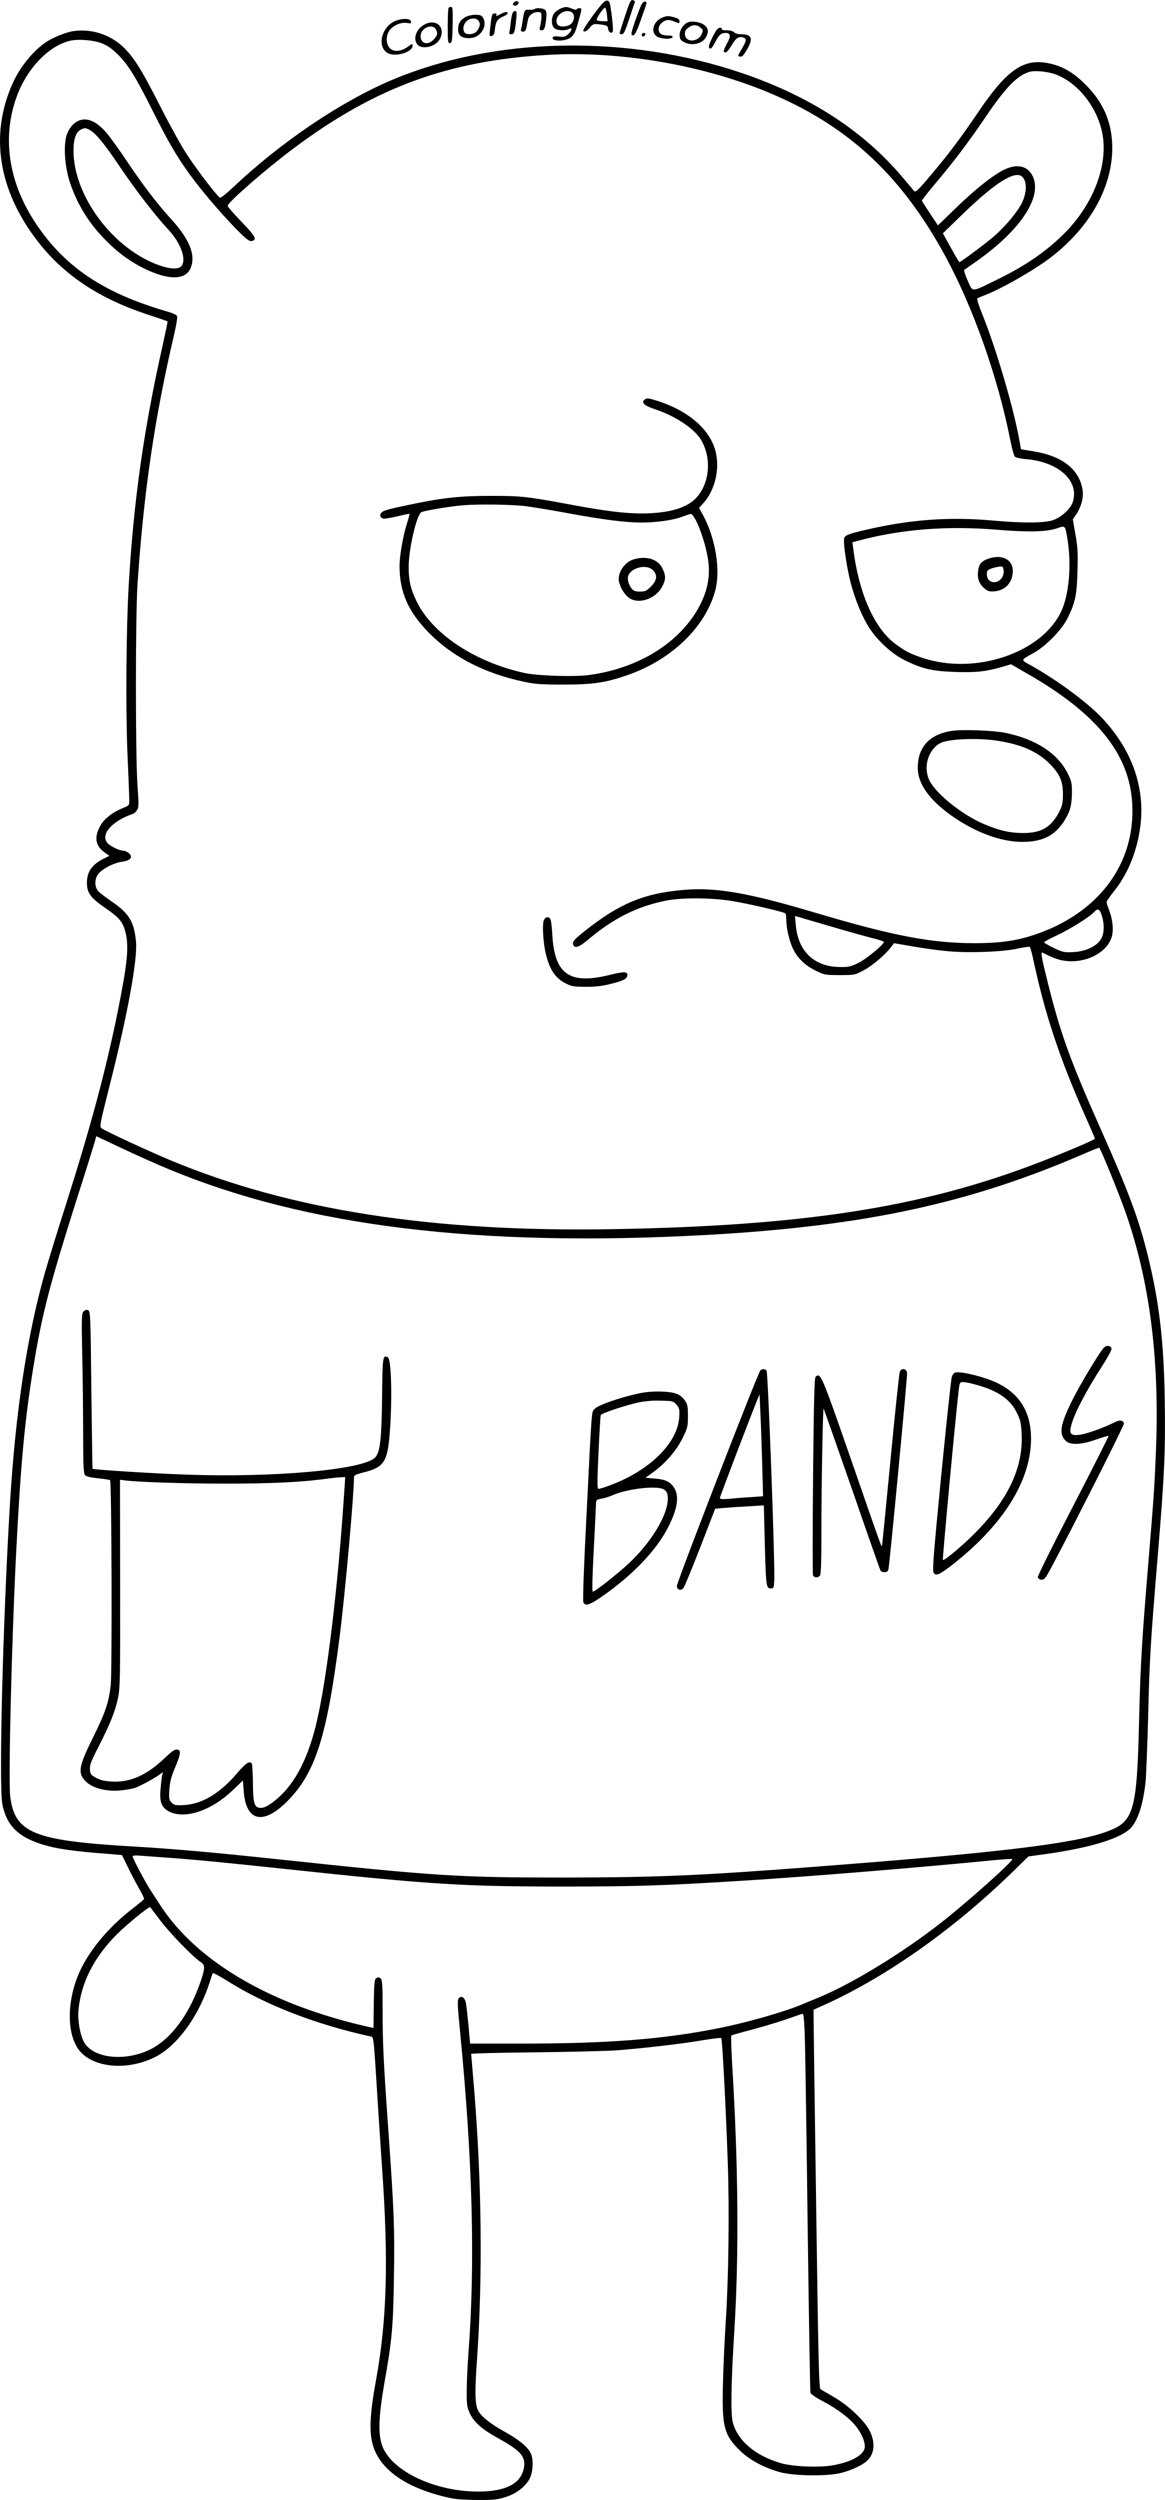 <?xml version="1.0" encoding="UTF-8"?>
<svg xmlns="http://www.w3.org/2000/svg" version="1.0" viewBox="0 0 894.747 1919.756" preserveAspectRatio="xMidYMid meet">
  <g transform="translate(-85.141,1925.288) scale(0.1,-0.1)" fill="#000000" stroke="none">
    <path d="M5652 19131 c-23 -70 -42 -130 -42 -134 0 -4 8 -7 18 -7 14 0 26 26 56 118 21 64 41 122 43 128 2 6 -4 14 -15 16 -16 5 -24 -12 -60 -121z M4801 19237 c-16 -16 -13 -27 8 -27 22 0 35 26 17 33 -8 3 -19 0 -25 -6z M5405 19133 c-70 -96 -83 -119 -68 -122 10 -2 28 9 44 29 26 31 29 31 82 25 51 -7 56 -10 59 -33 2 -16 10 -28 21 -30 20 -4 21 18 4 153 -11 80 -14 90 -33 93 -18 2 -39 -20 -109 -115z m108 5 l5 -48 -39 0 c-21 0 -40 4 -44 9 -7 13 57 104 66 94 3 -5 9 -29 12 -55z M5741 19124 c-45 -127 -49 -147 -25 -142 11 2 30 40 54 109 56 158 54 149 32 149 -16 0 -27 -21 -61 -116z M4297 19193 c-4 -3 -7 -67 -7 -140 0 -123 2 -134 18 -131 15 3 17 19 20 141 2 110 0 137 -11 137 -8 0 -17 -3 -20 -7z M5154 19186 c-17 -8 -39 -24 -48 -37 -22 -32 -21 -92 2 -112 21 -19 83 -22 113 -7 28 16 25 -11 -6 -40 -20 -19 -32 -22 -69 -18 -32 4 -46 2 -50 -8 -7 -18 34 -28 82 -20 61 10 85 35 108 117 37 130 37 129 14 129 -11 0 -20 -4 -20 -9 0 -6 -16 -3 -35 5 -42 17 -51 17 -91 0z m87 -26 c26 -15 25 -64 -3 -90 -27 -25 -93 -28 -106 -4 -31 56 49 125 109 94z M4957 19183 c-4 -3 -22 -6 -41 -5 -37 1 -37 3 -52 -93 -3 -22 -8 -48 -11 -57 -3 -13 1 -18 16 -18 14 0 21 9 25 30 3 17 9 43 12 60 7 36 38 60 76 60 25 0 28 -4 28 -32 0 -18 -4 -50 -9 -70 -8 -33 -7 -38 9 -38 22 0 28 15 36 86 5 37 3 58 -6 69 -12 15 -71 21 -83 8z M4794 19162 c-7 -4 -15 -36 -19 -72 -3 -36 -9 -73 -11 -82 -4 -13 0 -18 14 -18 23 0 28 16 38 113 7 65 2 75 -22 59z M4696 19145 c-33 -18 -39 -19 -31 -5 3 6 -3 10 -14 10 -21 0 -24 -9 -36 -122 -6 -52 -5 -56 13 -51 15 3 21 17 25 55 7 58 19 76 65 95 32 13 44 33 20 33 -7 0 -26 -7 -42 -15z M4423 19120 c-39 -23 -53 -48 -53 -93 0 -46 25 -67 82 -67 54 0 93 27 114 76 15 35 5 81 -19 96 -23 14 -92 8 -124 -12z m108 -34 c9 -18 7 -30 -5 -54 -17 -33 -46 -46 -87 -40 -34 4 -39 61 -8 94 31 33 85 33 100 0z M5934 19116 c-66 -29 -87 -110 -38 -143 31 -20 115 -24 121 -5 3 8 -7 12 -32 12 -52 0 -75 15 -75 50 0 19 9 35 26 49 31 25 52 26 99 7 33 -14 35 -14 35 4 0 14 -11 22 -37 29 -48 14 -61 13 -99 -3z M3895 19095 c-113 -40 -154 -204 -63 -251 59 -31 188 9 188 57 0 19 -2 18 -35 -6 -46 -35 -103 -43 -133 -18 -35 27 -40 92 -13 137 26 42 94 72 142 62 25 -5 30 -3 27 12 -4 23 -60 26 -113 7z M6134 19081 c-59 -26 -85 -117 -41 -145 62 -40 152 -24 182 34 21 41 16 68 -16 92 -30 22 -94 32 -125 19z m97 -40 c21 -16 21 -21 10 -49 -27 -64 -123 -68 -129 -5 -2 24 3 36 24 52 33 26 65 27 95 2z M4099 19057 c-83 -56 -75 -167 11 -167 75 0 134 51 134 116 0 71 -76 98 -145 51z m105 -40 c8 -22 6 -32 -11 -55 -42 -57 -105 -54 -111 6 -7 72 100 114 122 49z M6325 18970 c-33 -66 -37 -90 -15 -90 5 0 19 19 31 43 30 60 48 77 81 77 41 0 45 -23 14 -79 -30 -55 -32 -71 -12 -71 8 0 29 25 46 54 32 56 55 72 90 61 27 -9 25 -25 -10 -85 -35 -60 -35 -58 -12 -62 12 -3 26 12 49 52 52 88 40 120 -45 120 -23 0 -45 6 -52 15 -8 9 -30 15 -57 15 -27 0 -42 4 -38 10 3 6 -3 10 -14 10 -16 0 -30 -18 -56 -70z M1410 19013 c-49 -7 -146 -46 -196 -78 -102 -65 -206 -191 -264 -319 -179 -395 -113 -823 190 -1215 200 -259 471 -440 841 -562 85 -28 155 -52 157 -54 2 -2 -15 -83 -37 -182 -145 -645 -223 -1193 -261 -1843 -19 -320 -24 -943 -10 -1285 8 -176 14 -340 14 -363 1 -44 1 -44 -51 -65 -77 -32 -138 -79 -168 -130 -52 -89 -43 -157 27 -208 l39 -28 -43 -22 c-91 -45 -129 -101 -129 -186 0 -76 28 -115 140 -192 107 -73 135 -106 156 -186 28 -111 16 -235 -60 -613 -91 -449 -206 -877 -395 -1472 -66 -206 -140 -447 -165 -535 -134 -474 -222 -1049 -265 -1735 -56 -911 -89 -2207 -60 -2345 33 -160 119 -246 301 -304 113 -36 248 -55 531 -76 l86 -7 42 -86 c23 -48 62 -122 86 -165 25 -43 44 -82 42 -87 -2 -4 -43 -39 -93 -77 -189 -146 -344 -337 -414 -509 -92 -225 -83 -477 20 -589 117 -127 378 -141 582 -33 164 88 324 309 407 563 12 39 24 73 26 77 2 3 50 -23 107 -58 294 -186 680 -336 1099 -428 31 -7 27 28 58 -466 12 -184 27 -424 35 -533 51 -718 39 -1174 -45 -1638 -57 -312 -57 -450 -1 -564 81 -163 279 -283 576 -346 33 -8 125 -13 205 -14 126 0 154 3 218 24 87 28 161 89 187 153 22 54 23 143 2 184 -25 49 -95 106 -201 164 -108 60 -178 116 -202 161 -25 49 -27 142 -9 393 45 644 36 1385 -25 2111 -11 127 -20 233 -20 236 0 4 224 9 498 12 273 3 558 10 632 16 219 18 494 50 644 76 78 13 144 21 147 17 8 -9 35 -528 50 -957 13 -370 6 -899 -16 -1225 -8 -124 -18 -335 -21 -470 -9 -331 7 -395 132 -517 73 -71 185 -131 309 -165 110 -29 365 -32 470 -4 79 21 159 58 193 90 59 53 68 136 26 226 -36 78 -165 201 -277 265 -48 28 -95 55 -103 60 -13 9 -17 189 -34 1395 -11 762 -20 1415 -20 1453 l0 67 93 42 c470 214 979 573 1430 1011 l127 124 123 17 c361 50 600 125 670 209 53 65 90 186 107 350 5 56 14 287 20 512 10 429 17 543 74 1230 51 610 59 800 53 1184 -7 452 -41 743 -126 1096 -73 297 -145 492 -369 995 -228 512 -305 724 -401 1108 -50 199 -59 248 -43 240 90 -47 135 -61 198 -66 155 -10 303 74 335 190 14 52 6 130 -21 201 -11 28 -20 57 -20 63 0 6 25 42 55 80 105 131 173 293 201 477 48 308 -56 610 -295 861 -113 119 -349 292 -545 401 -77 43 -79 36 26 95 96 54 217 179 261 270 57 117 69 175 74 360 4 135 1 186 -16 280 l-20 115 24 35 c39 56 58 125 52 181 -19 161 -151 269 -373 305 l-101 17 -13 71 c-43 244 -179 705 -284 965 -26 63 -43 117 -39 121 4 4 24 13 43 20 137 51 389 195 523 297 300 231 472 539 471 843 -1 189 -66 343 -203 481 -98 99 -189 150 -303 169 -180 31 -308 -60 -518 -370 -135 -199 -222 -316 -347 -465 -114 -137 -140 -163 -151 -149 -5 5 -40 48 -80 95 -302 362 -711 629 -1237 809 -887 302 -1906 282 -2695 -52 -394 -167 -856 -480 -1222 -827 -50 -47 -92 -80 -98 -76 -24 15 -177 215 -252 330 -44 66 -133 228 -200 360 -138 273 -202 379 -281 458 -104 104 -254 153 -397 130z m224 -93 c44 -17 76 -40 126 -89 79 -80 135 -171 270 -441 111 -222 179 -339 274 -470 86 -120 236 -297 354 -418 79 -81 106 -103 124 -100 48 7 32 37 -76 148 -58 60 -106 115 -106 122 0 27 301 289 515 448 617 460 1176 666 1936 711 570 34 1227 -81 1749 -308 582 -253 982 -630 1312 -1238 215 -396 404 -932 499 -1413 12 -63 28 -119 35 -126 7 -7 46 -16 86 -19 252 -21 412 -169 358 -331 -17 -51 -90 -118 -153 -138 -67 -22 -235 -23 -452 -3 -341 31 -642 9 -985 -71 -129 -30 -158 -41 -165 -64 -8 -26 12 -176 40 -302 28 -124 80 -263 138 -363 61 -106 182 -221 287 -272 135 -67 212 -84 387 -90 160 -6 236 3 358 38 l71 21 109 -63 c544 -308 800 -620 822 -1005 27 -462 -257 -844 -750 -1009 -140 -47 -268 -65 -462 -65 -331 0 -627 57 -1222 234 -517 154 -766 197 -1014 175 -303 -26 -492 -105 -757 -316 -73 -58 -93 -79 -90 -96 6 -41 42 -32 110 25 199 169 381 260 605 305 129 25 361 23 524 -6 105 -18 312 -65 382 -87 13 -4 17 -16 17 -52 0 -69 25 -172 55 -231 34 -69 93 -124 173 -163 63 -31 72 -33 182 -33 114 0 115 0 187 38 68 37 166 120 210 180 l21 27 139 -24 c76 -13 192 -30 257 -36 161 -17 432 -8 551 18 50 11 93 17 96 13 4 -3 14 -42 24 -86 90 -426 205 -772 404 -1219 39 -87 71 -162 71 -167 0 -9 -236 -109 -445 -189 -888 -340 -1796 -481 -3261 -506 -1382 -24 -2475 146 -3396 530 -153 64 -485 217 -524 243 -20 13 -20 15 62 340 137 543 212 957 200 1093 -14 153 -52 217 -182 307 -49 33 -97 70 -107 81 -27 30 -31 81 -9 122 24 43 120 96 193 106 63 8 85 37 49 66 -12 10 -30 18 -40 18 -27 0 -92 29 -117 53 -69 63 22 174 189 230 9 3 24 16 32 29 13 20 14 43 4 178 -17 217 -17 1320 0 1565 47 696 131 1273 281 1910 15 66 26 128 23 138 -3 12 -31 25 -91 42 -476 140 -770 337 -992 668 -212 317 -265 661 -149 979 78 214 242 386 406 427 62 16 182 7 248 -19z m7327 -239 c176 -67 328 -266 360 -472 36 -233 -72 -517 -280 -733 -142 -146 -305 -260 -535 -372 -201 -98 -181 -97 -222 -7 -19 42 -31 79 -27 83 4 4 40 28 78 55 345 239 520 496 451 658 -37 86 -121 107 -226 55 -86 -43 -218 -148 -368 -293 l-137 -133 -60 90 c-33 50 -61 94 -63 99 -2 4 48 68 110 141 132 156 248 309 378 501 151 224 242 318 334 347 45 14 143 4 207 -19z m-257 -787 c36 -35 34 -121 -4 -199 -34 -70 -129 -183 -217 -259 -73 -62 -252 -195 -263 -196 -3 0 -33 50 -66 111 l-61 110 146 142 c258 250 411 346 465 291z m347 -2790 c30 -188 11 -412 -46 -539 -145 -324 -662 -500 -1069 -364 -98 33 -133 51 -214 112 -157 119 -276 390 -317 724 l-7 52 42 11 c331 89 683 117 1069 85 241 -20 379 -17 461 11 65 22 62 26 81 -92z m265 -2890 c20 -70 15 -141 -14 -181 -36 -50 -115 -86 -204 -91 -73 -4 -82 -2 -153 31 -41 20 -75 40 -75 44 0 4 44 28 98 53 99 46 252 141 286 179 30 33 44 25 62 -35z m-2081 -76 c121 -36 262 -75 313 -88 50 -12 92 -26 92 -30 0 -20 -136 -132 -195 -161 -59 -29 -76 -33 -143 -32 -198 2 -322 121 -339 325 l-6 67 29 -8 c16 -5 128 -38 249 -73z m-5091 -1862 c1057 -441 2390 -603 4141 -506 1213 68 2021 243 2913 632 51 22 94 39 96 37 14 -14 164 -383 209 -516 179 -520 253 -1104 227 -1793 -11 -285 -15 -346 -60 -890 -49 -590 -60 -777 -70 -1195 -17 -709 -39 -782 -253 -859 -254 -92 -842 -162 -2262 -270 -872 -67 -1196 -80 -1900 -81 -814 0 -988 11 -2195 140 -511 54 -796 80 -1140 100 -741 44 -885 104 -920 382 -15 117 10 1165 45 1863 36 711 68 1050 141 1485 61 365 122 599 322 1230 67 209 128 405 137 436 l16 57 197 -93 c108 -51 268 -123 356 -159z m-39 -5286 c229 -16 437 -36 945 -90 1123 -120 1360 -134 2135 -134 561 0 788 8 1375 45 473 29 1329 99 1848 150 117 12 216 19 218 16 12 -12 -354 -339 -555 -495 -299 -233 -687 -469 -941 -572 -30 -12 -80 -33 -111 -46 -141 -60 -435 -144 -659 -188 -421 -83 -841 -116 -1496 -116 l-402 0 -12 133 c-7 72 -15 150 -19 171 -7 47 -33 68 -55 46 -13 -13 -12 -46 9 -260 97 -1000 117 -1781 63 -2483 -6 -84 -12 -206 -12 -272 -1 -106 2 -126 23 -173 31 -68 93 -123 212 -189 178 -98 218 -143 205 -226 -20 -125 -137 -187 -353 -187 -330 0 -659 155 -734 346 -35 91 -31 226 14 484 59 329 69 439 74 826 6 367 0 513 -42 1104 -38 533 -45 684 -45 935 0 200 -2 234 -16 246 -11 9 -20 10 -32 2 -15 -9 -17 -35 -20 -197 l-2 -186 -23 5 c-244 53 -491 132 -692 220 -425 185 -744 436 -930 729 -22 34 -53 82 -69 106 -36 55 -136 243 -136 257 0 6 17 9 43 7 23 -2 110 -8 192 -14z m-22 -485 c72 -96 252 -282 310 -319 34 -23 34 -46 1 -144 -77 -227 -197 -404 -337 -497 -185 -123 -467 -115 -554 16 -34 51 -56 168 -49 255 19 209 118 406 296 584 75 75 248 216 255 208 1 -2 36 -48 78 -103z m4951 -947 c3 -128 13 -780 21 -1448 9 -668 18 -1223 21 -1232 3 -10 44 -38 92 -63 114 -59 214 -135 263 -201 47 -62 72 -134 59 -168 -21 -57 -117 -104 -252 -126 -107 -17 -302 -8 -393 19 -195 58 -328 172 -365 311 -18 66 -14 304 12 716 35 574 30 1261 -17 2029 -7 121 -10 223 -7 227 4 3 77 24 162 46 85 23 205 59 265 80 61 22 115 40 121 41 8 1 14 -67 18 -231z M1466 18330 c-44 -14 -84 -58 -102 -113 -27 -80 -15 -246 24 -364 59 -176 149 -319 282 -452 96 -96 188 -162 301 -216 183 -86 306 -82 345 10 40 98 -8 219 -149 374 -106 116 -214 257 -337 440 -65 98 -140 201 -165 229 -73 81 -137 111 -199 92z m72 -74 c47 -24 114 -105 232 -281 119 -177 271 -374 372 -483 102 -108 147 -242 98 -287 -28 -25 -106 -15 -204 25 -338 141 -617 528 -620 860 -1 94 18 149 57 168 30 14 34 14 65 -2z M5803 16185 c-29 -22 -5 -47 71 -72 157 -51 302 -145 357 -231 90 -142 73 -347 -39 -459 -74 -74 -211 -112 -409 -113 -132 0 -280 18 -533 65 -350 65 -389 70 -625 70 -240 0 -371 -14 -620 -66 -177 -37 -210 -46 -225 -64 -18 -21 -5 -45 24 -45 14 0 62 9 107 20 46 11 84 18 86 17 1 -2 -8 -36 -21 -77 -30 -95 -56 -246 -56 -324 0 -200 67 -351 225 -512 181 -184 425 -311 725 -375 90 -20 134 -23 310 -23 228 0 324 14 497 75 336 118 596 371 669 652 40 156 0 398 -95 574 l-31 56 35 38 c86 96 125 255 94 388 -41 178 -217 328 -476 404 -43 13 -54 13 -70 2z m-906 -820 c65 -9 215 -34 333 -56 248 -46 431 -69 545 -69 110 0 238 17 305 41 30 11 63 22 72 25 34 12 118 -206 139 -361 14 -108 -2 -208 -51 -313 -139 -296 -467 -510 -867 -563 -113 -15 -392 -6 -493 16 -381 83 -708 300 -829 550 -46 95 -61 159 -61 264 0 131 56 380 94 419 11 11 216 46 326 55 124 10 379 6 487 -8z M5720 14958 c-73 -20 -130 -108 -114 -175 12 -49 47 -103 82 -125 76 -47 203 -1 250 92 28 55 28 82 1 138 -35 71 -120 98 -219 70z m145 -83 c38 -37 33 -79 -14 -126 -34 -34 -45 -39 -84 -39 -37 0 -49 5 -66 25 -26 34 -35 79 -21 105 32 59 141 80 185 35z M8158 13640 c-169 -27 -258 -125 -258 -284 0 -120 87 -244 257 -365 180 -128 377 -202 543 -203 149 -1 244 43 315 146 52 76 68 129 69 226 1 77 -2 92 -31 151 -77 156 -243 265 -479 314 -93 19 -334 28 -416 15z m352 -75 c183 -28 307 -82 401 -175 79 -79 104 -135 104 -235 0 -68 -5 -88 -28 -135 -62 -120 -138 -165 -282 -164 -101 1 -176 18 -295 68 -166 70 -365 229 -419 333 -52 102 -12 240 83 290 61 32 286 41 436 18z M5029 12188 c-15 -28 -6 -185 17 -270 29 -114 72 -176 147 -215 47 -25 63 -27 157 -28 78 0 129 6 198 24 93 23 122 39 122 67 0 27 -31 27 -138 0 -309 -76 -423 6 -439 314 -3 58 -10 111 -16 118 -15 18 -35 15 -48 -10z M8449 14965 c-59 -19 -80 -43 -86 -99 -7 -56 9 -98 50 -132 26 -22 38 -25 78 -22 84 8 139 71 139 157 0 86 -80 128 -181 96z m111 -102 c0 -64 -69 -105 -112 -66 -21 18 -24 68 -6 80 20 13 92 30 106 25 6 -2 12 -20 12 -39z M1494 9183 c-16 -16 -17 -43 -11 -338 4 -176 7 -451 7 -611 0 -216 3 -294 13 -307 9 -12 37 -19 100 -26 48 -5 91 -11 94 -15 12 -12 16 -1466 5 -1572 -16 -137 -40 -210 -139 -409 -109 -220 -116 -270 -51 -334 50 -48 149 -75 252 -68 44 3 101 13 126 21 43 16 142 70 189 103 l24 18 -7 -30 c-3 -17 -9 -64 -12 -106 -8 -97 9 -139 70 -169 121 -58 320 9 481 162 l82 78 6 -78 c16 -235 146 -268 331 -85 219 219 307 491 406 1268 42 334 110 1085 110 1224 0 15 14 22 66 35 179 45 197 80 215 401 12 237 3 472 -21 485 -39 21 -41 4 -44 -296 -4 -335 -15 -435 -55 -475 -93 -92 -773 -154 -1443 -130 -268 9 -718 38 -726 45 -1 2 -5 274 -9 605 -6 561 -7 603 -24 612 -13 6 -22 4 -35 -8z m2002 -1375 c-48 -741 -135 -1461 -217 -1798 -70 -288 -180 -484 -333 -597 -40 -30 -68 -43 -90 -43 -51 0 -61 30 -62 192 -1 75 -5 141 -8 147 -16 26 -46 6 -113 -72 -129 -153 -268 -237 -404 -245 -69 -4 -79 -2 -99 18 -20 20 -22 30 -18 99 4 58 13 97 42 166 47 110 50 139 18 143 -18 3 -40 -13 -91 -61 -139 -135 -269 -193 -410 -185 -57 3 -89 11 -122 29 -40 22 -44 28 -47 65 -2 33 9 62 64 170 89 173 129 272 151 374 17 79 18 145 17 882 l-1 798 36 -5 c97 -13 452 -25 768 -25 351 0 565 10 757 34 55 8 116 14 135 15 l34 1 -7 -102z M9328 8903 c-37 -42 -185 -288 -243 -406 -91 -184 -103 -257 -48 -309 36 -34 121 -30 237 12 48 17 90 29 92 27 2 -2 -120 -244 -271 -536 -152 -293 -275 -540 -273 -549 2 -10 13 -18 25 -20 16 -2 28 6 43 30 68 112 599 1158 594 1171 -10 26 -33 28 -76 6 -75 -38 -213 -88 -264 -94 -68 -9 -83 7 -65 73 24 93 115 266 243 464 38 59 68 115 66 125 -4 24 -40 28 -60 6z M6692 8731 c-16 -10 -642 -1626 -642 -1657 0 -30 31 -40 50 -16 9 11 67 152 130 314 l114 295 75 7 c42 3 126 9 187 12 l112 7 7 -286 c9 -334 11 -352 45 -352 24 0 25 3 28 66 6 135 -48 1592 -59 1606 -13 15 -28 16 -47 4z m13 -712 l7 -256 -98 -7 c-55 -3 -129 -9 -166 -13 -49 -4 -68 -2 -68 6 0 10 233 621 286 751 l19 45 6 -135 c4 -74 10 -250 14 -391z M7762 8718 c-5 -13 -37 -315 -71 -673 -34 -357 -64 -654 -65 -660 -5 -14 5 -42 -239 662 -228 656 -233 666 -271 634 -10 -9 -14 -165 -20 -758 -4 -412 -4 -756 -1 -765 8 -21 35 -24 53 -6 9 9 12 99 12 343 0 350 11 948 17 941 2 -2 100 -281 218 -619 117 -339 216 -621 220 -627 3 -5 17 -10 30 -10 17 0 26 7 30 23 9 40 146 1480 143 1506 -4 36 -44 42 -56 9z M8188 8713 c-9 -2 -21 -16 -26 -31 -6 -15 -42 -357 -82 -761 -64 -656 -69 -736 -56 -749 13 -13 20 -13 41 -4 47 21 187 134 284 227 277 266 421 545 421 812 0 201 -87 343 -260 426 -98 47 -275 91 -322 80z m162 -94 c166 -46 260 -110 311 -215 28 -57 33 -78 37 -168 11 -254 -104 -498 -355 -752 -99 -101 -241 -219 -250 -210 -5 5 104 1172 124 1324 5 37 9 42 32 42 15 0 60 -9 101 -21z M5750 8551 c-141 -31 -304 -88 -329 -115 -28 -30 -22 44 -65 -816 -21 -407 -30 -662 -24 -672 14 -29 44 -21 122 31 247 167 442 369 534 556 69 138 81 233 39 296 -30 45 -67 62 -150 68 l-68 6 62 45 c93 68 174 162 222 258 39 79 42 90 42 171 0 74 -3 90 -23 119 -37 51 -75 65 -182 69 -65 2 -121 -3 -180 -16z m297 -85 c22 -26 25 -36 21 -95 -10 -170 -169 -352 -413 -473 -70 -35 -184 -78 -208 -78 -9 0 -9 56 1 278 7 152 15 282 17 288 4 13 169 69 280 95 54 12 111 18 178 16 96 -2 100 -3 124 -31z m-102 -648 c14 -6 28 -22 31 -35 30 -116 -97 -347 -289 -530 -86 -81 -266 -223 -283 -223 -6 0 -3 126 8 328 9 180 17 339 17 353 1 23 6 27 39 33 22 3 60 15 86 26 109 49 330 76 391 48z M5780 18984 c0 -17 22 -14 28 4 2 7 -3 12 -12 12 -9 0 -16 -7 -16 -16z"></path>
  </g>
</svg>
